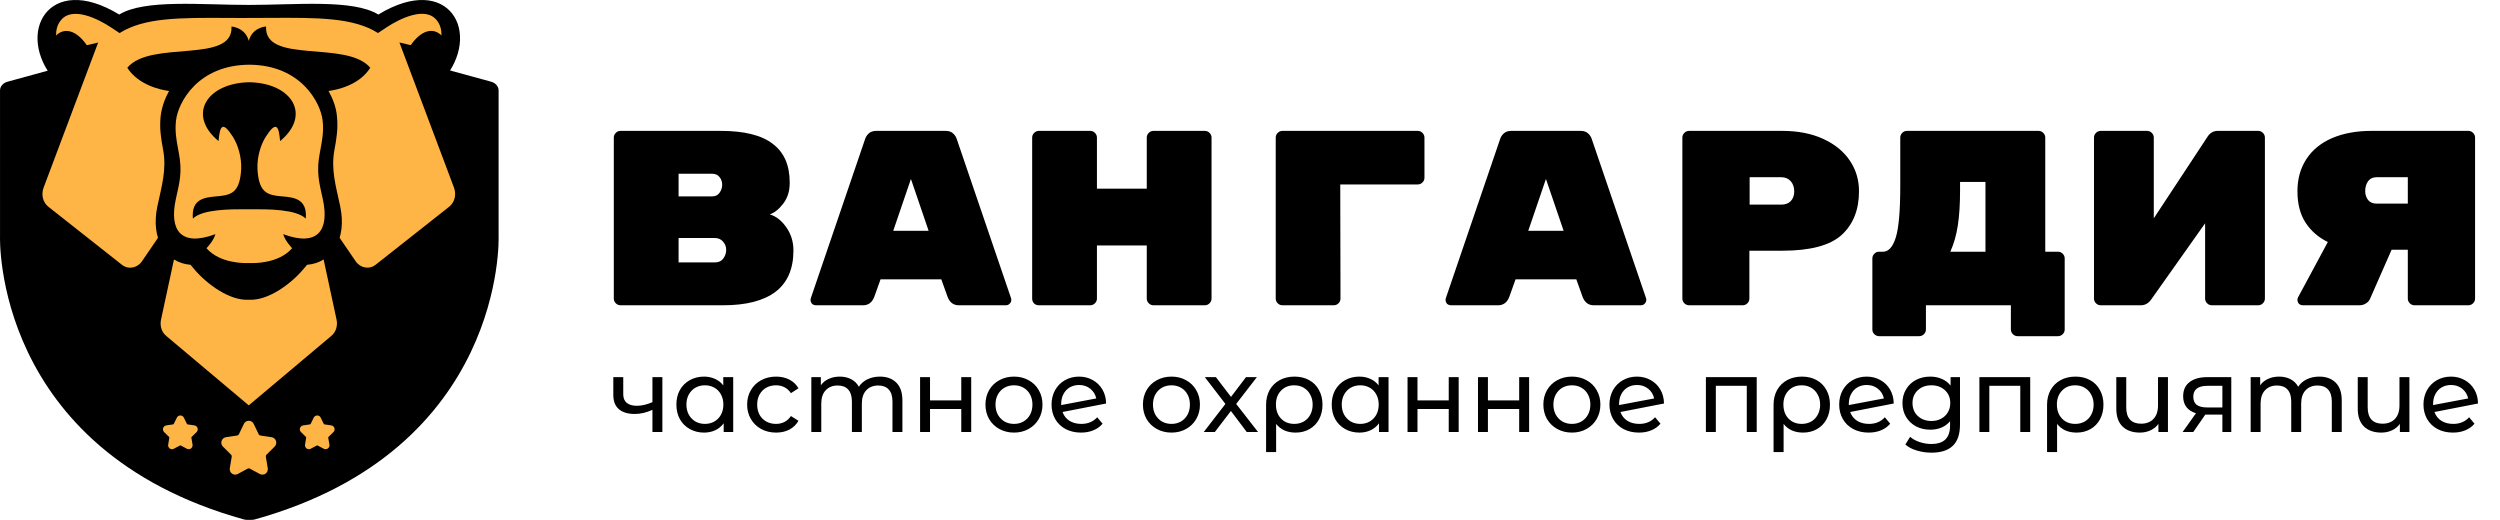 <?xml version="1.0" encoding="UTF-8"?> <svg xmlns="http://www.w3.org/2000/svg" width="957" height="199" viewBox="0 0 957 199" fill="none"> <path d="M294.667 82.049C297.147 82.812 299.277 84.497 301.057 87.104C302.837 89.647 303.727 92.572 303.727 95.878C303.727 102.935 301.438 108.213 296.861 111.709C292.283 115.143 285.607 116.859 276.833 116.859H237.541C236.841 116.859 236.237 116.605 235.729 116.096C235.22 115.588 234.966 114.984 234.966 114.284V52.676C234.966 51.976 235.22 51.372 235.729 50.864C236.237 50.355 236.841 50.101 237.541 50.101H275.879C284.908 50.101 291.552 51.754 295.812 55.06C300.135 58.303 302.297 63.23 302.297 69.842V70.128C302.297 73.18 301.47 75.787 299.817 77.949C298.164 80.11 296.447 81.477 294.667 82.049ZM276.452 70.701C276.452 69.556 276.102 68.571 275.402 67.744C274.767 66.918 273.813 66.504 272.541 66.504H259.762V75.183H272.541C273.813 75.183 274.767 74.738 275.402 73.848C276.102 72.894 276.452 71.845 276.452 70.701ZM273.59 100.456C275.053 100.456 276.134 99.979 276.833 99.025C277.596 98.008 277.977 96.895 277.977 95.687V95.592C277.977 94.384 277.564 93.335 276.738 92.445C275.975 91.555 274.926 91.11 273.59 91.11H259.762V100.456H273.59ZM334.685 113.617C333.858 115.779 332.428 116.859 330.393 116.859H312.369C311.796 116.859 311.288 116.669 310.843 116.287C310.461 115.842 310.27 115.333 310.27 114.761L310.366 114.189L331.156 53.248C331.411 52.421 331.888 51.69 332.587 51.054C333.286 50.419 334.24 50.101 335.448 50.101H361.961C363.169 50.101 364.122 50.419 364.822 51.054C365.521 51.69 365.998 52.421 366.252 53.248L387.043 114.189L387.138 114.761C387.138 115.333 386.916 115.842 386.471 116.287C386.089 116.669 385.612 116.859 385.04 116.859H367.015C364.981 116.859 363.55 115.779 362.724 113.617L360.339 106.941H337.069L334.685 113.617ZM348.704 68.507L341.933 88.344H355.476L348.704 68.507ZM461.203 50.101C461.902 50.101 462.506 50.355 463.015 50.864C463.524 51.372 463.778 51.976 463.778 52.676V114.284C463.778 114.984 463.524 115.588 463.015 116.096C462.506 116.605 461.902 116.859 461.203 116.859H441.557C440.858 116.859 440.254 116.605 439.745 116.096C439.236 115.588 438.982 114.984 438.982 114.284V93.971H419.908V114.284C419.908 114.984 419.654 115.588 419.145 116.096C418.637 116.605 418.033 116.859 417.333 116.859H397.687C396.988 116.859 396.384 116.637 395.875 116.192C395.366 115.683 395.112 115.047 395.112 114.284V52.676C395.112 51.976 395.366 51.372 395.875 50.864C396.384 50.355 396.988 50.101 397.687 50.101H417.333C418.033 50.101 418.637 50.355 419.145 50.864C419.654 51.372 419.908 51.976 419.908 52.676V72.226H438.982V52.676C438.982 51.976 439.236 51.372 439.745 50.864C440.254 50.355 440.858 50.101 441.557 50.101H461.203ZM513.142 114.284C513.142 114.984 512.888 115.588 512.379 116.096C511.871 116.605 511.267 116.859 510.567 116.859H490.921C490.222 116.859 489.618 116.605 489.109 116.096C488.6 115.588 488.346 114.984 488.346 114.284V52.676C488.346 51.976 488.6 51.372 489.109 50.864C489.618 50.355 490.222 50.101 490.921 50.101H542.707C543.406 50.101 544.01 50.355 544.519 50.864C545.027 51.372 545.282 51.976 545.282 52.676V68.03C545.282 68.73 545.027 69.334 544.519 69.842C544.01 70.351 543.406 70.605 542.707 70.605H513.047L513.142 114.284ZM577.766 113.617C576.939 115.779 575.508 116.859 573.474 116.859H555.449C554.877 116.859 554.368 116.669 553.923 116.287C553.542 115.842 553.351 115.333 553.351 114.761L553.446 114.189L574.237 53.248C574.491 52.421 574.968 51.69 575.667 51.054C576.367 50.419 577.32 50.101 578.528 50.101H605.041C606.249 50.101 607.203 50.419 607.902 51.054C608.602 51.69 609.078 52.421 609.333 53.248L630.123 114.189L630.219 114.761C630.219 115.333 629.996 115.842 629.551 116.287C629.17 116.669 628.693 116.859 628.121 116.859H610.096C608.061 116.859 606.631 115.779 605.804 113.617L603.42 106.941H580.15L577.766 113.617ZM591.785 68.507L585.014 88.344H598.556L591.785 68.507ZM682.253 50.101C688.23 50.101 693.443 51.118 697.894 53.153C702.344 55.187 705.746 57.953 708.098 61.45C710.451 64.947 711.627 68.857 711.627 73.18C711.627 80.301 709.402 85.896 704.951 89.965C700.501 93.971 692.935 95.974 682.253 95.974H669.664V114.284C669.664 114.984 669.41 115.588 668.902 116.096C668.393 116.605 667.789 116.859 667.089 116.859H646.585C645.886 116.859 645.282 116.605 644.773 116.096C644.264 115.588 644.01 114.984 644.01 114.284V52.676C644.01 51.976 644.264 51.372 644.773 50.864C645.282 50.355 645.886 50.101 646.585 50.101H682.253ZM681.872 78.33C683.398 78.33 684.606 77.885 685.496 76.995C686.386 76.041 686.831 74.801 686.831 73.275C686.831 71.686 686.386 70.383 685.496 69.365C684.606 68.348 683.398 67.839 681.872 67.839H669.76V78.33H681.872ZM780.351 50.101C781.051 50.101 781.655 50.355 782.163 50.864C782.672 51.372 782.926 51.976 782.926 52.676V96.355H787.79C788.489 96.355 789.093 96.609 789.602 97.118C790.111 97.626 790.365 98.231 790.365 98.93V126.11C790.365 126.81 790.111 127.414 789.602 127.922C789.093 128.431 788.489 128.685 787.79 128.685H772.34C771.641 128.685 771.037 128.431 770.528 127.922C770.02 127.414 769.765 126.81 769.765 126.11V116.859H737.244V126.11C737.244 126.81 736.99 127.414 736.481 127.922C735.973 128.431 735.369 128.685 734.669 128.685H719.315C718.615 128.685 718.011 128.431 717.503 127.922C716.994 127.477 716.74 126.873 716.74 126.11V98.93C716.74 98.231 716.994 97.626 717.503 97.118C718.011 96.609 718.615 96.355 719.315 96.355H720.841C722.939 96.355 724.56 94.543 725.704 90.919C726.849 87.295 727.421 80.651 727.421 70.987V52.676C727.421 51.976 727.675 51.372 728.184 50.864C728.693 50.355 729.297 50.101 729.996 50.101H780.351ZM750.31 72.894C750.31 78.108 750.024 82.59 749.451 86.341C748.879 90.029 747.926 93.367 746.59 96.355H760.037V69.651H750.31V72.894ZM821.895 50.101C822.594 50.101 823.198 50.355 823.707 50.864C824.216 51.372 824.47 51.976 824.47 52.676V83.575L845.261 52.008C846.214 50.736 847.454 50.101 848.98 50.101H864.43C865.129 50.101 865.733 50.355 866.242 50.864C866.75 51.372 867.005 51.976 867.005 52.676V114.284C867.005 114.984 866.75 115.588 866.242 116.096C865.733 116.605 865.129 116.859 864.43 116.859H846.691C845.992 116.859 845.388 116.605 844.879 116.096C844.37 115.588 844.116 114.984 844.116 114.284V85.483L823.326 114.857C822.308 116.192 821.037 116.859 819.511 116.859H804.156C803.457 116.859 802.853 116.605 802.344 116.096C801.836 115.588 801.581 114.984 801.581 114.284V52.676C801.581 51.976 801.836 51.372 802.344 50.864C802.853 50.355 803.457 50.101 804.156 50.101H821.895ZM944.884 50.101C945.584 50.101 946.188 50.355 946.696 50.864C947.205 51.372 947.459 51.976 947.459 52.676V114.284C947.459 114.984 947.205 115.588 946.696 116.096C946.188 116.605 945.584 116.859 944.884 116.859H924.285C923.585 116.859 922.981 116.605 922.473 116.096C921.964 115.588 921.71 114.984 921.71 114.284V95.592H915.511L907.213 114.475C906.896 115.175 906.355 115.747 905.592 116.192C904.893 116.637 904.098 116.859 903.208 116.859H881.559C880.987 116.859 880.478 116.669 880.033 116.287C879.652 115.842 879.461 115.333 879.461 114.761C879.461 114.443 879.525 114.157 879.652 113.903L891.096 92.635C887.536 90.919 884.706 88.471 882.608 85.292C880.51 82.113 879.461 78.076 879.461 73.18C879.461 68.475 880.605 64.374 882.894 60.877C885.183 57.381 888.457 54.71 892.717 52.866C897.041 51.023 902.064 50.101 907.786 50.101H944.884ZM921.71 67.839H909.788C908.326 67.839 907.214 68.38 906.451 69.461C905.751 70.478 905.401 71.686 905.401 73.085C905.401 74.484 905.783 75.66 906.546 76.613C907.309 77.504 908.39 77.949 909.788 77.949H921.71V67.839Z" fill="black"></path> <path d="M253.556 144.362V165.359H249.753V156.881C247.481 157.938 245.223 158.466 242.978 158.466C240.363 158.466 238.343 157.858 236.917 156.643C235.49 155.428 234.777 153.606 234.777 151.176V144.362H238.581V150.938C238.581 152.391 239.03 153.487 239.928 154.227C240.852 154.966 242.133 155.336 243.771 155.336C245.619 155.336 247.613 154.874 249.753 153.949V144.362H253.556ZM280.67 144.362V165.359H277.025V162.031C276.18 163.194 275.11 164.078 273.816 164.686C272.522 165.293 271.095 165.597 269.537 165.597C267.503 165.597 265.681 165.148 264.07 164.25C262.459 163.352 261.191 162.097 260.266 160.486C259.368 158.849 258.919 156.974 258.919 154.861C258.919 152.748 259.368 150.886 260.266 149.274C261.191 147.663 262.459 146.409 264.07 145.511C265.681 144.613 267.503 144.164 269.537 144.164C271.043 144.164 272.429 144.454 273.697 145.035C274.965 145.59 276.021 146.422 276.866 147.531V144.362H280.67ZM269.854 162.269C271.175 162.269 272.376 161.965 273.459 161.358C274.542 160.724 275.387 159.852 275.995 158.743C276.602 157.607 276.906 156.313 276.906 154.861C276.906 153.408 276.602 152.127 275.995 151.018C275.387 149.882 274.542 149.01 273.459 148.403C272.376 147.795 271.175 147.492 269.854 147.492C268.507 147.492 267.292 147.795 266.209 148.403C265.153 149.01 264.307 149.882 263.674 151.018C263.066 152.127 262.762 153.408 262.762 154.861C262.762 156.313 263.066 157.607 263.674 158.743C264.307 159.852 265.153 160.724 266.209 161.358C267.292 161.965 268.507 162.269 269.854 162.269ZM297.097 165.597C294.958 165.597 293.043 165.135 291.352 164.21C289.688 163.286 288.381 162.018 287.43 160.407C286.479 158.77 286.004 156.921 286.004 154.861C286.004 152.8 286.479 150.965 287.43 149.354C288.381 147.716 289.688 146.448 291.352 145.55C293.043 144.626 294.958 144.164 297.097 144.164C298.999 144.164 300.689 144.547 302.168 145.313C303.673 146.079 304.836 147.188 305.654 148.641L302.762 150.503C302.102 149.499 301.283 148.746 300.306 148.244C299.329 147.743 298.246 147.492 297.057 147.492C295.684 147.492 294.442 147.795 293.333 148.403C292.25 149.01 291.392 149.882 290.758 151.018C290.151 152.127 289.847 153.408 289.847 154.861C289.847 156.34 290.151 157.647 290.758 158.783C291.392 159.892 292.25 160.75 293.333 161.358C294.442 161.965 295.684 162.269 297.057 162.269C298.246 162.269 299.329 162.018 300.306 161.516C301.283 161.015 302.102 160.262 302.762 159.258L305.654 161.081C304.836 162.533 303.673 163.656 302.168 164.448C300.689 165.214 298.999 165.597 297.097 165.597ZM336.845 144.164C339.486 144.164 341.573 144.93 343.105 146.462C344.663 147.994 345.442 150.265 345.442 153.276V165.359H341.639V153.712C341.639 151.678 341.164 150.146 340.213 149.116C339.288 148.086 337.954 147.571 336.211 147.571C334.283 147.571 332.751 148.178 331.616 149.393C330.48 150.582 329.912 152.299 329.912 154.544V165.359H326.109V153.712C326.109 151.678 325.633 150.146 324.682 149.116C323.758 148.086 322.424 147.571 320.681 147.571C318.753 147.571 317.221 148.178 316.085 149.393C314.95 150.582 314.382 152.299 314.382 154.544V165.359H310.578V144.362H314.223V147.492C314.989 146.409 315.993 145.59 317.234 145.035C318.476 144.454 319.889 144.164 321.473 144.164C323.111 144.164 324.564 144.494 325.831 145.154C327.099 145.815 328.076 146.779 328.763 148.046C329.555 146.831 330.652 145.881 332.051 145.194C333.478 144.507 335.076 144.164 336.845 144.164ZM352.208 144.362H356.012V153.276H367.976V144.362H371.78V165.359H367.976V156.564H356.012V165.359H352.208V144.362ZM388.168 165.597C386.081 165.597 384.206 165.135 382.542 164.21C380.878 163.286 379.571 162.018 378.62 160.407C377.696 158.77 377.233 156.921 377.233 154.861C377.233 152.8 377.696 150.965 378.62 149.354C379.571 147.716 380.878 146.448 382.542 145.55C384.206 144.626 386.081 144.164 388.168 144.164C390.255 144.164 392.117 144.626 393.754 145.55C395.418 146.448 396.712 147.716 397.637 149.354C398.588 150.965 399.063 152.8 399.063 154.861C399.063 156.921 398.588 158.77 397.637 160.407C396.712 162.018 395.418 163.286 393.754 164.21C392.117 165.135 390.255 165.597 388.168 165.597ZM388.168 162.269C389.515 162.269 390.717 161.965 391.773 161.358C392.856 160.724 393.701 159.852 394.309 158.743C394.916 157.607 395.22 156.313 395.22 154.861C395.22 153.408 394.916 152.127 394.309 151.018C393.701 149.882 392.856 149.01 391.773 148.403C390.717 147.795 389.515 147.492 388.168 147.492C386.821 147.492 385.606 147.795 384.523 148.403C383.467 149.01 382.622 149.882 381.988 151.018C381.38 152.127 381.076 153.408 381.076 154.861C381.076 156.313 381.38 157.607 381.988 158.743C382.622 159.852 383.467 160.724 384.523 161.358C385.606 161.965 386.821 162.269 388.168 162.269ZM413.944 162.269C416.454 162.269 418.474 161.424 420.006 159.734L422.066 162.19C421.142 163.299 419.966 164.144 418.54 164.725C417.14 165.307 415.569 165.597 413.826 165.597C411.607 165.597 409.639 165.148 407.923 164.25C406.206 163.326 404.872 162.045 403.921 160.407C402.997 158.77 402.534 156.921 402.534 154.861C402.534 152.827 402.984 150.991 403.882 149.354C404.806 147.716 406.06 146.448 407.645 145.55C409.256 144.626 411.066 144.164 413.073 144.164C414.975 144.164 416.705 144.6 418.263 145.471C419.821 146.316 421.062 147.518 421.987 149.076C422.911 150.635 423.387 152.431 423.413 154.464L406.734 157.713C407.262 159.166 408.147 160.288 409.388 161.081C410.656 161.873 412.175 162.269 413.944 162.269ZM413.073 147.373C411.752 147.373 410.564 147.677 409.507 148.284C408.477 148.892 407.672 149.75 407.091 150.859C406.509 151.942 406.219 153.21 406.219 154.663V155.059L419.649 152.523C419.306 150.991 418.54 149.75 417.352 148.799C416.163 147.848 414.737 147.373 413.073 147.373ZM448.446 165.597C446.36 165.597 444.484 165.135 442.82 164.21C441.156 163.286 439.849 162.018 438.898 160.407C437.974 158.77 437.512 156.921 437.512 154.861C437.512 152.8 437.974 150.965 438.898 149.354C439.849 147.716 441.156 146.448 442.82 145.55C444.484 144.626 446.36 144.164 448.446 144.164C450.533 144.164 452.395 144.626 454.032 145.55C455.696 146.448 456.99 147.716 457.915 149.354C458.866 150.965 459.341 152.8 459.341 154.861C459.341 156.921 458.866 158.77 457.915 160.407C456.99 162.018 455.696 163.286 454.032 164.21C452.395 165.135 450.533 165.597 448.446 165.597ZM448.446 162.269C449.793 162.269 450.995 161.965 452.051 161.358C453.134 160.724 453.979 159.852 454.587 158.743C455.194 157.607 455.498 156.313 455.498 154.861C455.498 153.408 455.194 152.127 454.587 151.018C453.979 149.882 453.134 149.01 452.051 148.403C450.995 147.795 449.793 147.492 448.446 147.492C447.099 147.492 445.884 147.795 444.801 148.403C443.745 149.01 442.9 149.882 442.266 151.018C441.658 152.127 441.355 153.408 441.355 154.861C441.355 156.313 441.658 157.607 442.266 158.743C442.9 159.852 443.745 160.724 444.801 161.358C445.884 161.965 447.099 162.269 448.446 162.269ZM477.25 165.359L471.189 157.317L465.048 165.359H460.809L469.089 154.623L461.205 144.362H465.444L471.228 151.929L476.973 144.362H481.133L473.209 154.623L481.569 165.359H477.25ZM495.554 144.164C497.667 144.164 499.529 144.613 501.14 145.511C502.778 146.409 504.033 147.677 504.904 149.314C505.802 150.925 506.251 152.787 506.251 154.9C506.251 156.987 505.815 158.849 504.944 160.486C504.072 162.097 502.857 163.352 501.299 164.25C499.741 165.148 497.958 165.597 495.951 165.597C494.366 165.597 492.94 165.32 491.672 164.765C490.404 164.184 489.348 163.352 488.502 162.269V173.045H484.659V154.94C484.659 152.827 485.108 150.952 486.006 149.314C486.931 147.677 488.212 146.409 489.849 145.511C491.513 144.613 493.415 144.164 495.554 144.164ZM495.435 162.269C496.783 162.269 497.997 161.965 499.08 161.358C500.163 160.724 500.995 159.852 501.576 158.743C502.184 157.607 502.487 156.326 502.487 154.9C502.487 153.474 502.184 152.206 501.576 151.097C500.995 149.961 500.163 149.076 499.08 148.443C498.024 147.809 496.809 147.492 495.435 147.492C493.349 147.492 491.659 148.178 490.364 149.552C489.07 150.899 488.423 152.668 488.423 154.861C488.423 156.313 488.714 157.607 489.295 158.743C489.902 159.852 490.734 160.724 491.791 161.358C492.847 161.965 494.062 162.269 495.435 162.269ZM531.532 144.362V165.359H527.887V162.031C527.042 163.194 525.972 164.078 524.678 164.686C523.384 165.293 521.957 165.597 520.399 165.597C518.365 165.597 516.543 165.148 514.932 164.25C513.321 163.352 512.053 162.097 511.129 160.486C510.231 158.849 509.782 156.974 509.782 154.861C509.782 152.748 510.231 150.886 511.129 149.274C512.053 147.663 513.321 146.409 514.932 145.511C516.543 144.613 518.365 144.164 520.399 144.164C521.905 144.164 523.291 144.454 524.559 145.035C525.827 145.59 526.883 146.422 527.728 147.531V144.362H531.532ZM520.716 162.269C522.037 162.269 523.238 161.965 524.321 161.358C525.404 160.724 526.249 159.852 526.857 158.743C527.464 157.607 527.768 156.313 527.768 154.861C527.768 153.408 527.464 152.127 526.857 151.018C526.249 149.882 525.404 149.01 524.321 148.403C523.238 147.795 522.037 147.492 520.716 147.492C519.369 147.492 518.154 147.795 517.071 148.403C516.015 149.01 515.17 149.882 514.536 151.018C513.928 152.127 513.624 153.408 513.624 154.861C513.624 156.313 513.928 157.607 514.536 158.743C515.17 159.852 516.015 160.724 517.071 161.358C518.154 161.965 519.369 162.269 520.716 162.269ZM538.807 144.362H542.611V153.276H554.575V144.362H558.379V165.359H554.575V156.564H542.611V165.359H538.807V144.362ZM565.774 144.362H569.577V153.276H581.542V144.362H585.345V165.359H581.542V156.564H569.577V165.359H565.774V144.362ZM601.734 165.597C599.647 165.597 597.772 165.135 596.108 164.21C594.444 163.286 593.136 162.018 592.186 160.407C591.261 158.77 590.799 156.921 590.799 154.861C590.799 152.8 591.261 150.965 592.186 149.354C593.136 147.716 594.444 146.448 596.108 145.55C597.772 144.626 599.647 144.164 601.734 144.164C603.82 144.164 605.682 144.626 607.32 145.55C608.984 146.448 610.278 147.716 611.202 149.354C612.153 150.965 612.628 152.8 612.628 154.861C612.628 156.921 612.153 158.77 611.202 160.407C610.278 162.018 608.984 163.286 607.32 164.21C605.682 165.135 603.82 165.597 601.734 165.597ZM601.734 162.269C603.081 162.269 604.282 161.965 605.339 161.358C606.422 160.724 607.267 159.852 607.874 158.743C608.482 157.607 608.786 156.313 608.786 154.861C608.786 153.408 608.482 152.127 607.874 151.018C607.267 149.882 606.422 149.01 605.339 148.403C604.282 147.795 603.081 147.492 601.734 147.492C600.387 147.492 599.172 147.795 598.089 148.403C597.032 149.01 596.187 149.882 595.553 151.018C594.946 152.127 594.642 153.408 594.642 154.861C594.642 156.313 594.946 157.607 595.553 158.743C596.187 159.852 597.032 160.724 598.089 161.358C599.172 161.965 600.387 162.269 601.734 162.269ZM627.51 162.269C630.019 162.269 632.04 161.424 633.572 159.734L635.632 162.19C634.707 163.299 633.532 164.144 632.106 164.725C630.706 165.307 629.134 165.597 627.391 165.597C625.173 165.597 623.205 165.148 621.488 164.25C619.771 163.326 618.437 162.045 617.487 160.407C616.562 158.77 616.1 156.921 616.1 154.861C616.1 152.827 616.549 150.991 617.447 149.354C618.371 147.716 619.626 146.448 621.211 145.55C622.822 144.626 624.631 144.164 626.638 144.164C628.54 144.164 630.27 144.6 631.828 145.471C633.387 146.316 634.628 147.518 635.552 149.076C636.477 150.635 636.952 152.431 636.979 154.464L620.3 157.713C620.828 159.166 621.713 160.288 622.954 161.081C624.222 161.873 625.74 162.269 627.51 162.269ZM626.638 147.373C625.318 147.373 624.129 147.677 623.073 148.284C622.043 148.892 621.237 149.75 620.656 150.859C620.075 151.942 619.784 153.21 619.784 154.663V155.059L633.215 152.523C632.872 150.991 632.106 149.75 630.917 148.799C629.729 147.848 628.302 147.373 626.638 147.373ZM672.471 144.362V165.359H668.667V147.69H656.822V165.359H653.018V144.362H672.471ZM689.814 144.164C691.927 144.164 693.789 144.613 695.4 145.511C697.038 146.409 698.292 147.677 699.164 149.314C700.062 150.925 700.511 152.787 700.511 154.9C700.511 156.987 700.075 158.849 699.203 160.486C698.332 162.097 697.117 163.352 695.558 164.25C694 165.148 692.217 165.597 690.21 165.597C688.625 165.597 687.199 165.32 685.931 164.765C684.664 164.184 683.607 163.352 682.762 162.269V173.045H678.919V154.94C678.919 152.827 679.368 150.952 680.266 149.314C681.19 147.677 682.471 146.409 684.109 145.511C685.773 144.613 687.674 144.164 689.814 144.164ZM689.695 162.269C691.042 162.269 692.257 161.965 693.34 161.358C694.423 160.724 695.255 159.852 695.836 158.743C696.443 157.607 696.747 156.326 696.747 154.9C696.747 153.474 696.443 152.206 695.836 151.097C695.255 149.961 694.423 149.076 693.34 148.443C692.283 147.809 691.068 147.492 689.695 147.492C687.608 147.492 685.918 148.178 684.624 149.552C683.33 150.899 682.683 152.668 682.683 154.861C682.683 156.313 682.973 157.607 683.554 158.743C684.162 159.852 684.994 160.724 686.05 161.358C687.107 161.965 688.322 162.269 689.695 162.269ZM715.451 162.269C717.96 162.269 719.981 161.424 721.513 159.734L723.573 162.19C722.648 163.299 721.473 164.144 720.047 164.725C718.647 165.307 717.075 165.597 715.332 165.597C713.114 165.597 711.146 165.148 709.429 164.25C707.712 163.326 706.378 162.045 705.428 160.407C704.503 158.77 704.041 156.921 704.041 154.861C704.041 152.827 704.49 150.991 705.388 149.354C706.312 147.716 707.567 146.448 709.152 145.55C710.763 144.626 712.572 144.164 714.579 144.164C716.481 144.164 718.211 144.6 719.769 145.471C721.328 146.316 722.569 147.518 723.493 149.076C724.418 150.635 724.893 152.431 724.92 154.464L708.241 157.713C708.769 159.166 709.654 160.288 710.895 161.081C712.163 161.873 713.681 162.269 715.451 162.269ZM714.579 147.373C713.259 147.373 712.07 147.677 711.014 148.284C709.984 148.892 709.178 149.75 708.597 150.859C708.016 151.942 707.725 153.21 707.725 154.663V155.059L721.156 152.523C720.813 150.991 720.047 149.75 718.858 148.799C717.67 147.848 716.243 147.373 714.579 147.373ZM750.287 144.362V162.507C750.287 166.178 749.376 168.885 747.554 170.629C745.731 172.398 743.011 173.283 739.392 173.283C737.411 173.283 735.523 173.006 733.727 172.451C731.931 171.923 730.478 171.157 729.369 170.153L731.191 167.221C732.169 168.067 733.37 168.727 734.797 169.202C736.249 169.704 737.742 169.955 739.273 169.955C741.73 169.955 743.539 169.374 744.701 168.212C745.89 167.05 746.484 165.28 746.484 162.903V161.239C745.586 162.322 744.477 163.141 743.156 163.695C741.862 164.224 740.449 164.488 738.917 164.488C736.91 164.488 735.087 164.065 733.45 163.22C731.838 162.348 730.571 161.147 729.646 159.615C728.722 158.056 728.26 156.287 728.26 154.306C728.26 152.325 728.722 150.569 729.646 149.037C730.571 147.478 731.838 146.277 733.45 145.432C735.087 144.586 736.91 144.164 738.917 144.164C740.502 144.164 741.967 144.454 743.314 145.035C744.688 145.616 745.81 146.475 746.682 147.611V144.362H750.287ZM739.353 161.16C740.726 161.16 741.954 160.869 743.037 160.288C744.146 159.707 745.005 158.902 745.612 157.872C746.246 156.815 746.563 155.627 746.563 154.306C746.563 152.272 745.89 150.635 744.543 149.393C743.196 148.126 741.466 147.492 739.353 147.492C737.213 147.492 735.47 148.126 734.123 149.393C732.776 150.635 732.103 152.272 732.103 154.306C732.103 155.627 732.406 156.815 733.014 157.872C733.648 158.902 734.506 159.707 735.589 160.288C736.698 160.869 737.953 161.16 739.353 161.16ZM777.164 144.362V165.359H773.361V147.69H761.515V165.359H757.712V144.362H777.164ZM794.507 144.164C796.62 144.164 798.482 144.613 800.093 145.511C801.731 146.409 802.986 147.677 803.857 149.314C804.755 150.925 805.204 152.787 805.204 154.9C805.204 156.987 804.768 158.849 803.897 160.486C803.025 162.097 801.81 163.352 800.252 164.25C798.694 165.148 796.911 165.597 794.904 165.597C793.319 165.597 791.893 165.32 790.625 164.765C789.357 164.184 788.301 163.352 787.455 162.269V173.045H783.612V154.94C783.612 152.827 784.061 150.952 784.959 149.314C785.884 147.677 787.165 146.409 788.802 145.511C790.466 144.613 792.368 144.164 794.507 144.164ZM794.389 162.269C795.736 162.269 796.95 161.965 798.033 161.358C799.116 160.724 799.948 159.852 800.529 158.743C801.137 157.607 801.441 156.326 801.441 154.9C801.441 153.474 801.137 152.206 800.529 151.097C799.948 149.961 799.116 149.076 798.033 148.443C796.977 147.809 795.762 147.492 794.389 147.492C792.302 147.492 790.612 148.178 789.317 149.552C788.023 150.899 787.376 152.668 787.376 154.861C787.376 156.313 787.667 157.607 788.248 158.743C788.855 159.852 789.687 160.724 790.744 161.358C791.8 161.965 793.015 162.269 794.389 162.269ZM829.891 144.362V165.359H826.246V162.269C825.48 163.326 824.476 164.144 823.235 164.725C821.993 165.307 820.633 165.597 819.154 165.597C816.354 165.597 814.149 164.831 812.538 163.299C810.927 161.741 810.121 159.456 810.121 156.445V144.362H813.925V156.01C813.925 158.043 814.413 159.588 815.39 160.645C816.368 161.675 817.767 162.19 819.59 162.19C821.597 162.19 823.182 161.582 824.344 160.368C825.506 159.153 826.087 157.436 826.087 155.217V144.362H829.891ZM854.134 144.362V165.359H850.726V158.704H844.625H844.19L839.594 165.359H835.513L840.624 158.189C839.039 157.713 837.824 156.934 836.979 155.851C836.134 154.742 835.711 153.368 835.711 151.731C835.711 149.327 836.53 147.505 838.168 146.264C839.805 144.996 842.063 144.362 844.942 144.362H854.134ZM839.594 151.85C839.594 153.249 840.03 154.293 840.901 154.979C841.799 155.64 843.133 155.97 844.903 155.97H850.726V147.69H845.061C841.416 147.69 839.594 149.076 839.594 151.85ZM887.821 144.164C890.462 144.164 892.549 144.93 894.081 146.462C895.639 147.994 896.418 150.265 896.418 153.276V165.359H892.615V153.712C892.615 151.678 892.139 150.146 891.189 149.116C890.264 148.086 888.93 147.571 887.187 147.571C885.259 147.571 883.727 148.178 882.591 149.393C881.456 150.582 880.888 152.299 880.888 154.544V165.359H877.085V153.712C877.085 151.678 876.609 150.146 875.658 149.116C874.734 148.086 873.4 147.571 871.657 147.571C869.729 147.571 868.197 148.178 867.061 149.393C865.925 150.582 865.358 152.299 865.358 154.544V165.359H861.554V144.362H865.199V147.492C865.965 146.409 866.969 145.59 868.21 145.035C869.451 144.454 870.865 144.164 872.449 144.164C874.087 144.164 875.539 144.494 876.807 145.154C878.075 145.815 879.052 146.779 879.739 148.046C880.531 146.831 881.627 145.881 883.027 145.194C884.453 144.507 886.051 144.164 887.821 144.164ZM922.32 144.362V165.359H918.675V162.269C917.909 163.326 916.905 164.144 915.664 164.725C914.422 165.307 913.062 165.597 911.583 165.597C908.783 165.597 906.578 164.831 904.967 163.299C903.356 161.741 902.55 159.456 902.55 156.445V144.362H906.353V156.01C906.353 158.043 906.842 159.588 907.819 160.645C908.797 161.675 910.196 162.19 912.019 162.19C914.026 162.19 915.611 161.582 916.773 160.368C917.935 159.153 918.516 157.436 918.516 155.217V144.362H922.32ZM939.114 162.269C941.624 162.269 943.644 161.424 945.176 159.734L947.236 162.19C946.312 163.299 945.136 164.144 943.71 164.725C942.31 165.307 940.739 165.597 938.996 165.597C936.777 165.597 934.809 165.148 933.093 164.25C931.376 163.326 930.042 162.045 929.091 160.407C928.167 158.77 927.704 156.921 927.704 154.861C927.704 152.827 928.153 150.991 929.051 149.354C929.976 147.716 931.23 146.448 932.815 145.55C934.426 144.626 936.236 144.164 938.243 144.164C940.145 144.164 941.875 144.6 943.433 145.471C944.991 146.316 946.232 147.518 947.157 149.076C948.081 150.635 948.557 152.431 948.583 154.464L931.904 157.713C932.432 159.166 933.317 160.288 934.558 161.081C935.826 161.873 937.345 162.269 939.114 162.269ZM938.243 147.373C936.922 147.373 935.734 147.677 934.677 148.284C933.647 148.892 932.842 149.75 932.261 150.859C931.679 151.942 931.389 153.21 931.389 154.663V155.059L944.819 152.523C944.476 150.991 943.71 149.75 942.522 148.799C941.333 147.848 939.907 147.373 938.243 147.373Z" fill="black"></path> <path d="M187.223 83.809C187.223 130.707 145.345 192.502 95.439 192.502C45.533 192.502 6.904 142.521 6.904 95.623C6.904 48.725 45.533 36.551 95.439 36.551C145.345 36.551 187.223 36.911 187.223 83.809Z" fill="black"></path> <path d="M190.866 90.445V34.608C190.866 33.091 189.705 31.745 187.992 31.276L98.121 6.671C97.211 6.42 96.27 6.451 95.437 6.706C94.597 6.453 93.659 6.423 92.749 6.671L2.881 31.276C1.167 31.744 0.006 33.088 0.006 34.608L0.012 90.312C-0.024 91.126 -2.55 172.121 93.287 198.821C93.709 198.941 94.153 199 94.595 199H96.284C96.726 199 97.17 198.941 97.592 198.821C193.426 172.121 190.9 91.124 190.866 90.445ZM95.608 191.992H95.267C6.094 166.809 8.188 93.681 8.323 90.445L95.608 191.992L95.316 13.335C95.358 13.324 95.397 13.311 95.438 13.3C95.474 13.311 95.516 13.324 95.554 13.335L95.608 191.992L182.556 90.579C182.589 91.337 184.944 166.75 95.608 191.992Z" fill="black"></path> <path fill-rule="evenodd" clip-rule="evenodd" d="M95.33 164.073L43.472 127.633C41.205 126.028 40.45 123.196 41.583 120.742L41.772 120.364C42.906 118.004 42.244 115.266 40.166 113.661L2.666 83.641C0.777 82.13 -0.168 79.676 0.777 77.504L20.991 30.774C5.5 12.837 18.535 -10.953 45.645 5.568C55.28 -0.379 77.194 1.886 95.236 1.886C113.278 1.886 135.192 -0.379 144.827 5.568C171.937 -10.953 184.972 12.837 169.481 30.774L189.695 77.504C190.639 79.676 189.695 82.13 187.806 83.641L150.305 113.661C148.227 115.266 147.566 118.004 148.7 120.364L148.889 120.742C150.022 123.196 149.266 126.123 146.999 127.633L95.33 164.073Z" fill="black"></path> <path fill-rule="evenodd" clip-rule="evenodd" d="M95.191 6.874L94.627 6.873V6.895C92.162 6.893 89.771 6.879 87.453 6.866C68.981 6.761 55.154 6.682 45.78 12.668L42.197 10.297C37.766 7.411 27.677 2.153 23.246 7.823C21.926 9.472 21.454 11.431 21.454 13.596C24.849 10.297 29.375 11.74 33.24 17.307L37.577 16.276L16.646 71.945C15.703 74.625 16.457 77.511 18.532 79.161L46.629 101.325C49.08 103.284 52.569 102.665 54.36 99.985L66.052 82.872L69.163 87.408L61.62 122.459C61.149 124.83 61.903 127.201 63.694 128.644L95.186 155.138L95.248 155.085L95.285 155.117L126.777 128.623C128.568 127.179 129.322 124.808 128.851 122.437L121.308 87.387L124.42 82.851L136.111 99.964C137.902 102.644 141.391 103.262 143.842 101.304L171.94 79.139C174.014 77.49 174.768 74.603 173.825 71.923L152.894 16.255L157.231 17.286C161.097 11.719 165.622 10.276 169.017 13.575C169.017 11.41 168.545 9.451 167.225 7.801C162.794 2.131 152.705 7.389 148.274 10.276L144.691 12.647C135.317 6.66 121.49 6.739 103.018 6.844C100.496 6.859 97.887 6.874 95.191 6.874Z" fill="#FFB545"></path> <path fill-rule="evenodd" clip-rule="evenodd" d="M72.93 101.363C63.479 100.607 57.524 91.628 60.265 78.868C61.872 71.306 63.857 64.879 62.439 57.318C61.588 52.875 61.021 49 61.494 44.463C61.872 41.25 63.006 37.941 64.707 34.822C61.683 34.444 52.987 32.648 48.734 25.938C57.619 15.163 89.376 24.614 88.619 10.153C88.619 10.153 93.818 10.437 95.235 15.635C96.653 10.342 101.851 10.153 101.851 10.153C101.095 24.709 132.852 15.257 141.736 25.938C137.483 32.743 128.693 34.444 125.764 34.822C127.465 37.847 128.693 41.155 128.977 44.463C129.45 49.095 128.882 52.875 128.032 57.318C126.614 64.879 128.599 71.306 130.206 78.868C132.947 91.628 126.992 100.607 117.541 101.363L116.029 103.159C111.208 108.83 102.513 115.202 95.235 114.73C87.958 115.202 79.263 108.83 74.442 103.159L72.93 101.363Z" fill="black"></path> <path fill-rule="evenodd" clip-rule="evenodd" d="M79.046 95.017C84.279 101.007 93.921 100.771 95.439 100.694V80.099C95.143 80.099 94.834 80.098 94.511 80.097H94.51C88.334 80.08 77.483 80.05 73.831 83.687C73.162 76.036 78.454 75.564 82.835 75.173C83.428 75.12 84.004 75.069 84.547 75.001C89.099 74.434 91.849 73.018 92.323 64.71C92.513 60.084 91.09 55.457 89.194 52.436C85.116 46.016 84.136 48.255 83.662 54.014C71.479 43.953 79.172 31.767 95.439 31.479V24.773C75.676 24.872 68.138 39.336 67.382 46.11C66.911 50.23 67.539 53.601 68.163 56.954C68.67 59.673 69.174 62.38 69.089 65.465C69.017 68.557 68.395 71.32 67.809 73.922L67.809 73.922C67.625 74.736 67.445 75.535 67.287 76.323C64.727 88.219 69.279 94.545 82.46 89.635C81.797 92.184 79.046 95.017 79.046 95.017ZM111.832 95.017C106.6 101.007 96.957 100.771 95.439 100.694V80.099C95.735 80.099 96.045 80.098 96.367 80.097H96.369C102.544 80.08 113.395 80.05 117.048 83.687C117.716 76.036 112.424 75.564 108.043 75.173C107.45 75.12 106.874 75.069 106.331 75.001C101.779 74.434 99.029 73.018 98.555 64.71C98.365 60.084 99.788 55.457 101.685 52.436C105.762 46.016 106.742 48.255 107.217 54.014C119.399 43.953 111.706 31.767 95.439 31.479V24.773C115.203 24.872 122.74 39.336 123.496 46.11C123.968 50.23 123.34 53.601 122.715 56.954L122.715 56.954C122.209 59.673 121.704 62.38 121.789 65.465C121.861 68.557 122.484 71.32 123.069 73.922C123.253 74.736 123.433 75.535 123.591 76.323C126.151 88.219 121.6 94.545 108.418 89.635C109.082 92.184 111.832 95.017 111.832 95.017Z" fill="#FFB545"></path> <path d="M96.588 162.495L98.494 166.441C98.602 166.666 98.762 166.86 98.96 167.007C99.158 167.154 99.388 167.25 99.63 167.286L103.891 167.918C104.17 167.959 104.432 168.08 104.648 168.265C104.864 168.451 105.024 168.694 105.111 168.969C105.198 169.243 105.209 169.536 105.141 169.816C105.073 170.096 104.93 170.35 104.728 170.551L101.644 173.623C101.469 173.797 101.338 174.013 101.262 174.251C101.187 174.489 101.169 174.742 101.211 174.988L101.938 179.326C101.986 179.61 101.955 179.902 101.849 180.169C101.743 180.436 101.566 180.667 101.338 180.836C101.11 181.005 100.84 181.106 100.559 181.127C100.278 181.147 99.997 181.087 99.748 180.953L95.936 178.904C95.72 178.787 95.479 178.726 95.234 178.726C94.989 178.726 94.748 178.787 94.532 178.904L90.721 180.953C90.472 181.087 90.191 181.147 89.91 181.127C89.629 181.106 89.359 181.005 89.131 180.836C88.903 180.667 88.726 180.436 88.62 180.169C88.514 179.902 88.483 179.61 88.531 179.326L89.258 174.988C89.299 174.742 89.281 174.489 89.206 174.251C89.13 174.013 89 173.798 88.825 173.623L85.741 170.551C85.539 170.35 85.397 170.095 85.329 169.816C85.262 169.536 85.272 169.243 85.359 168.969C85.446 168.695 85.606 168.452 85.822 168.266C86.037 168.08 86.299 167.96 86.578 167.918L90.839 167.286C91.081 167.25 91.311 167.155 91.509 167.007C91.707 166.86 91.867 166.666 91.975 166.441L93.881 162.495C94.006 162.237 94.199 162.02 94.438 161.869C94.677 161.717 94.953 161.637 95.234 161.637C95.516 161.637 95.792 161.717 96.031 161.869C96.27 162.02 96.463 162.237 96.588 162.495V162.495Z" fill="#FFB545" stroke="#FFB545" stroke-width="1.137"></path> <path d="M69.87 160.126L71.036 162.51C71.103 162.646 71.201 162.763 71.322 162.852C71.443 162.941 71.584 162.999 71.732 163.021L74.341 163.402C74.511 163.427 74.672 163.5 74.804 163.612C74.936 163.724 75.034 163.871 75.088 164.037C75.141 164.203 75.147 164.38 75.106 164.549C75.064 164.718 74.977 164.872 74.853 164.993L72.965 166.849C72.858 166.954 72.777 167.085 72.731 167.228C72.685 167.372 72.674 167.525 72.7 167.674L73.145 170.295C73.174 170.466 73.155 170.643 73.09 170.804C73.025 170.965 72.917 171.105 72.777 171.207C72.638 171.309 72.473 171.37 72.301 171.383C72.129 171.395 71.956 171.359 71.804 171.278L69.47 170.039C69.338 169.969 69.19 169.932 69.04 169.932C68.891 169.932 68.743 169.969 68.61 170.039L66.278 171.278C66.125 171.359 65.953 171.395 65.781 171.383C65.609 171.37 65.444 171.309 65.304 171.207C65.164 171.105 65.056 170.965 64.991 170.804C64.926 170.643 64.907 170.466 64.936 170.295L65.382 167.674C65.407 167.525 65.396 167.372 65.35 167.228C65.303 167.085 65.223 166.955 65.116 166.849L63.228 164.993C63.105 164.872 63.017 164.718 62.976 164.549C62.935 164.38 62.941 164.203 62.995 164.037C63.048 163.872 63.146 163.725 63.278 163.613C63.41 163.5 63.57 163.428 63.741 163.402L66.349 163.021C66.498 162.999 66.638 162.941 66.76 162.852C66.881 162.763 66.979 162.646 67.045 162.51L68.212 160.126C68.288 159.97 68.407 159.839 68.553 159.748C68.7 159.656 68.868 159.607 69.041 159.607C69.213 159.607 69.382 159.656 69.528 159.748C69.675 159.839 69.793 159.97 69.87 160.126V160.126Z" fill="#FFB545" stroke="#FFB545" stroke-width="1.137"></path> <path d="M122.258 160.125L123.425 162.509C123.491 162.645 123.589 162.762 123.71 162.851C123.832 162.94 123.972 162.998 124.121 163.02L126.729 163.402C126.9 163.426 127.061 163.499 127.193 163.611C127.325 163.723 127.423 163.87 127.476 164.036C127.53 164.202 127.536 164.379 127.495 164.548C127.453 164.717 127.365 164.871 127.242 164.992L125.354 166.848C125.246 166.953 125.166 167.084 125.12 167.227C125.073 167.371 125.063 167.524 125.088 167.673L125.534 170.294C125.563 170.465 125.544 170.642 125.479 170.803C125.414 170.964 125.306 171.104 125.166 171.206C125.027 171.308 124.861 171.369 124.689 171.382C124.517 171.394 124.345 171.358 124.192 171.277L121.859 170.039C121.726 169.968 121.579 169.931 121.429 169.931C121.279 169.931 121.132 169.968 120.999 170.039L118.666 171.277C118.514 171.358 118.341 171.394 118.169 171.382C117.997 171.369 117.832 171.308 117.693 171.206C117.553 171.104 117.445 170.964 117.38 170.803C117.315 170.642 117.296 170.465 117.325 170.294L117.77 167.673C117.796 167.524 117.785 167.371 117.738 167.227C117.692 167.084 117.612 166.954 117.505 166.848L115.617 164.992C115.493 164.871 115.406 164.717 115.365 164.548C115.323 164.379 115.33 164.202 115.383 164.036C115.436 163.871 115.535 163.724 115.666 163.612C115.798 163.499 115.959 163.427 116.129 163.402L118.738 163.02C118.886 162.998 119.027 162.94 119.148 162.851C119.27 162.762 119.368 162.645 119.434 162.509L120.6 160.125C120.677 159.969 120.795 159.838 120.942 159.747C121.088 159.655 121.257 159.606 121.429 159.606C121.602 159.606 121.771 159.655 121.917 159.747C122.063 159.838 122.182 159.969 122.258 160.125V160.125Z" fill="#FFB545" stroke="#FFB545" stroke-width="1.137"></path> </svg> 